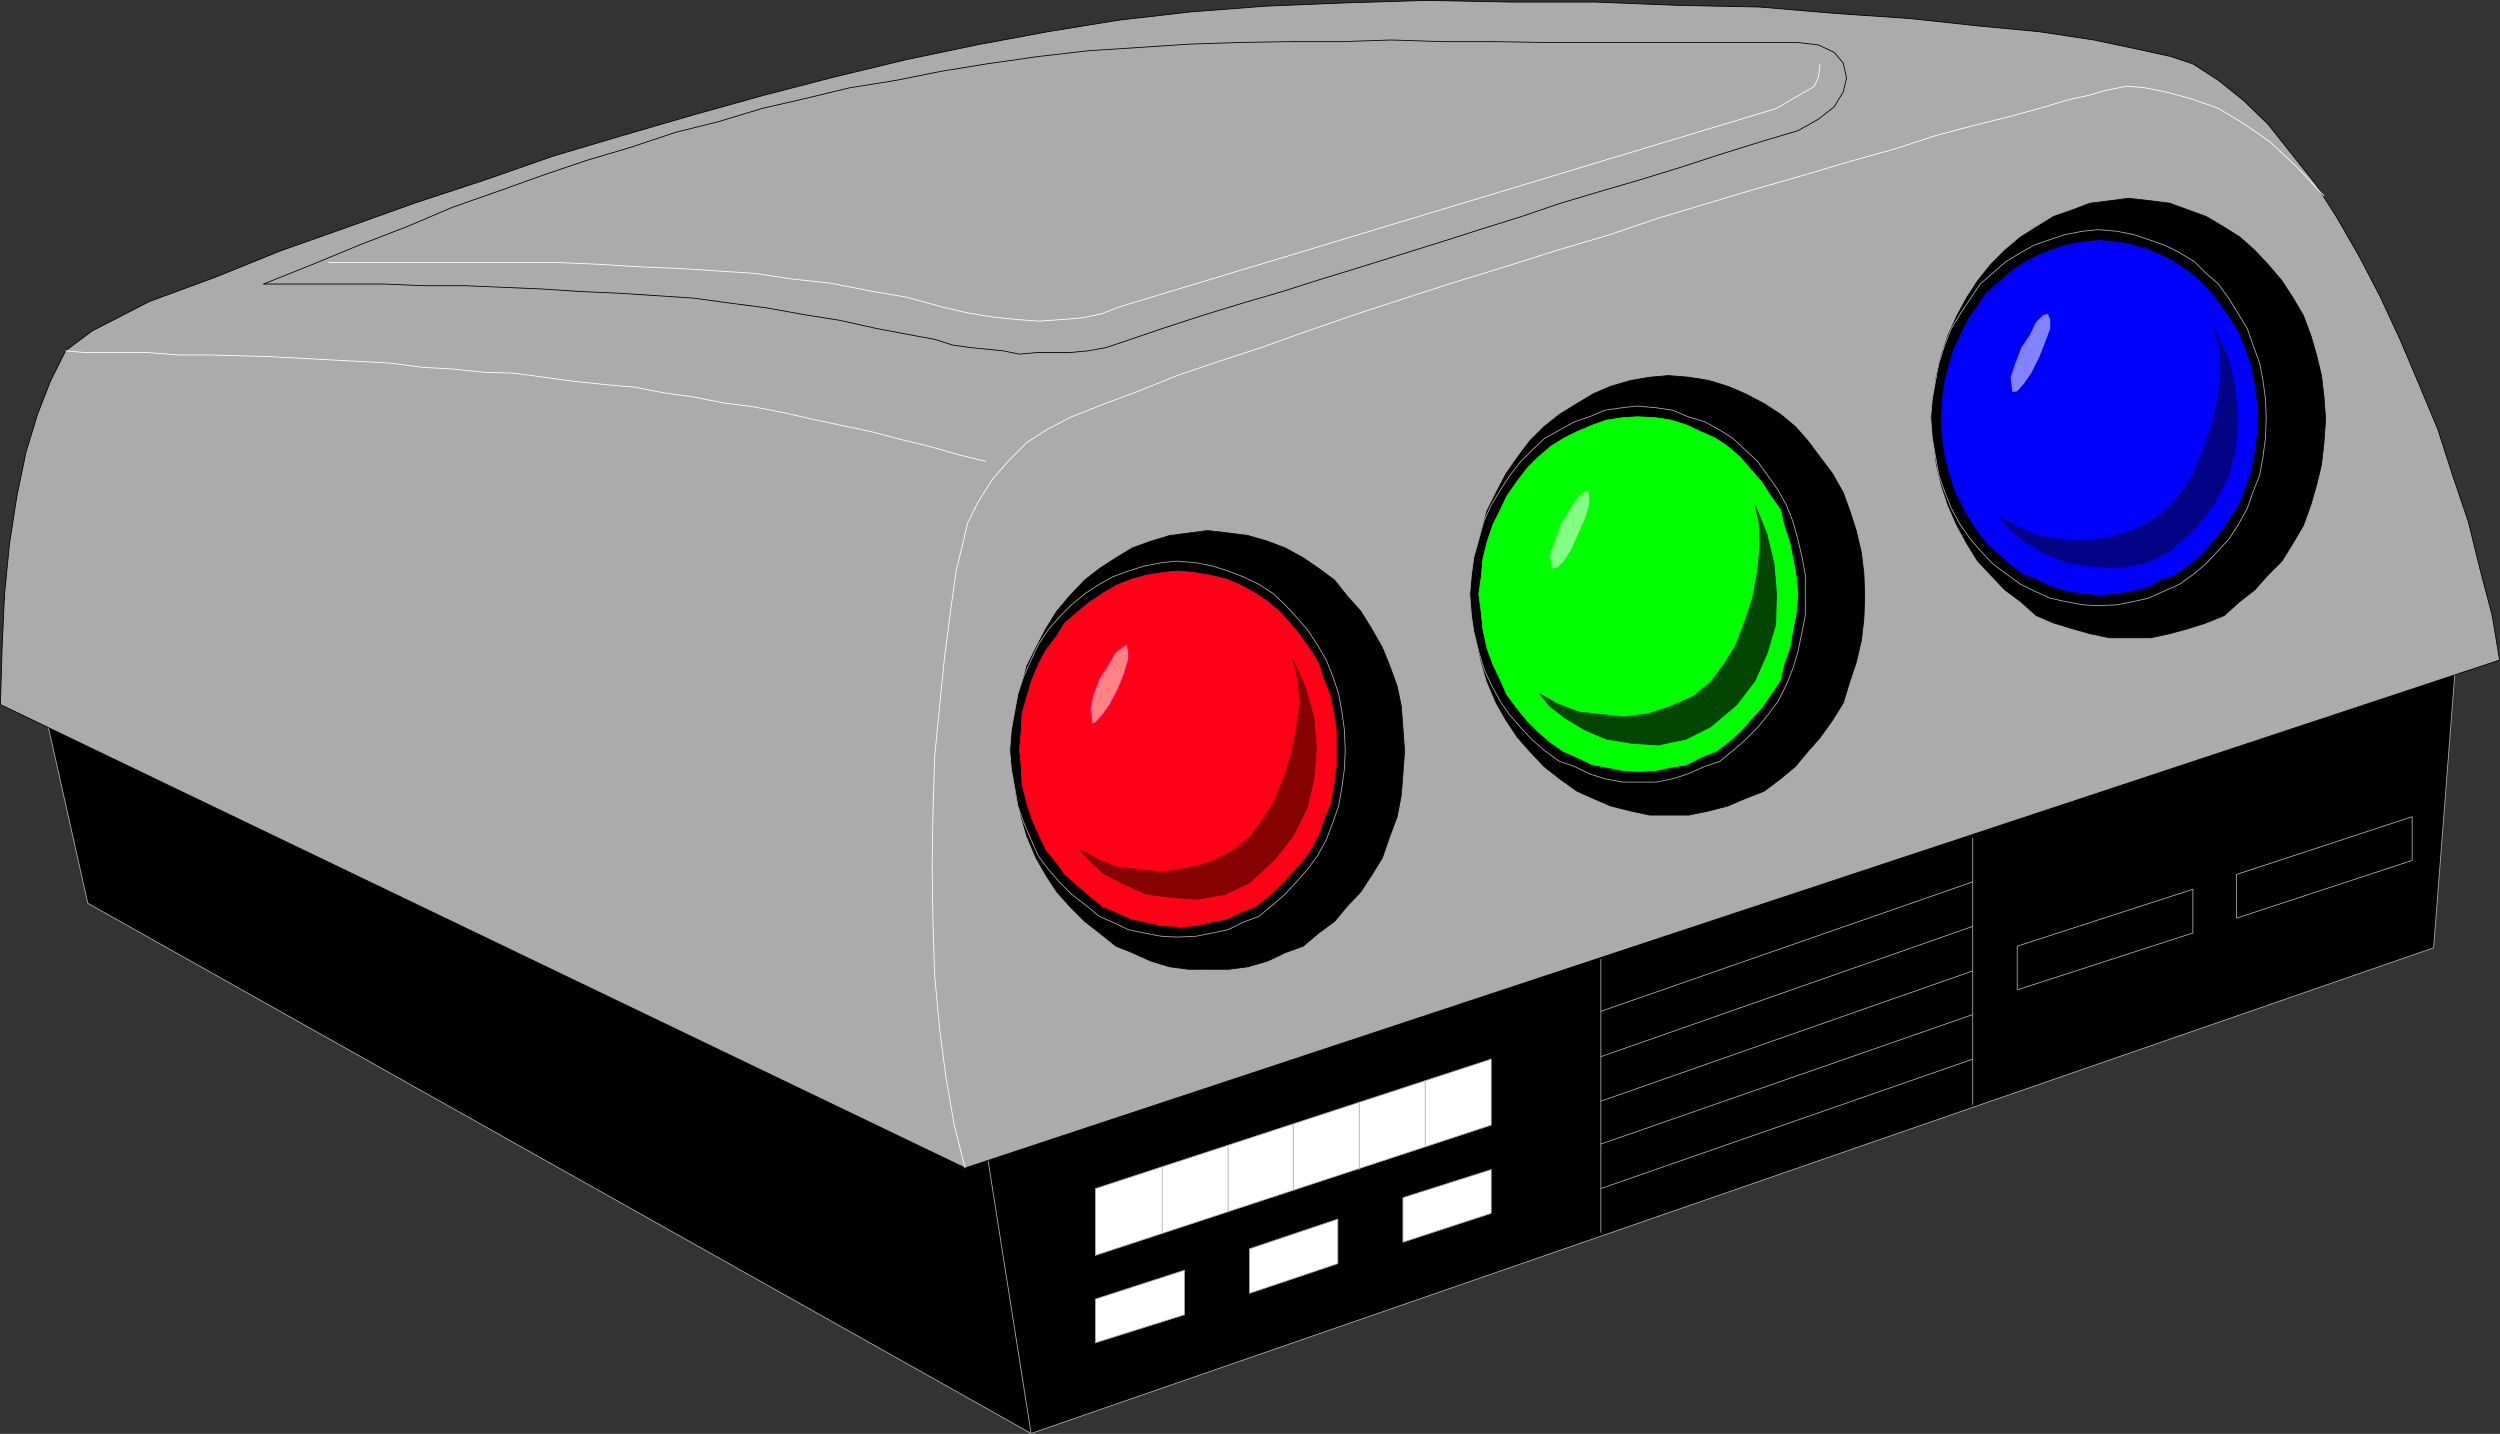 <?xml version="1.0" encoding="UTF-8" standalone="no"?>
<svg
   version="1.0"
   width="129.638mm"
   height="74.354mm"
   id="svg62"
   sodipodi:docname="Video Projector.wmf"
   xmlns:inkscape="http://www.inkscape.org/namespaces/inkscape"
   xmlns:sodipodi="http://sodipodi.sourceforge.net/DTD/sodipodi-0.dtd"
   xmlns="http://www.w3.org/2000/svg"
   xmlns:svg="http://www.w3.org/2000/svg">
  <rect width="100%" height="100%" fill="#333333" stroke="none"/>
  <sodipodi:namedview
     id="namedview62"
     pagecolor="#ffffff"
     bordercolor="#000000"
     borderopacity="0.25"
     inkscape:showpageshadow="2"
     inkscape:pageopacity="0.0"
     inkscape:pagecheckerboard="0"
     inkscape:deskcolor="#d1d1d1"
     inkscape:document-units="mm" />
  <defs
     id="defs1">
    <pattern
       id="WMFhbasepattern"
       patternUnits="userSpaceOnUse"
       width="6"
       height="6"
       x="0"
       y="0" />
  </defs>
  <path
     style="fill:#000000;fill-opacity:1;fill-rule:evenodd;stroke:none"
     d="m 481.325,129.361 -4.363,56.399 L 202.081,280.943 17.21,177.033 8.484,138.088 481.325,129.361 Z"
     id="path1" />
  <path
     style="fill:none;stroke:#ababab;stroke-width:0.162px;stroke-linecap:round;stroke-linejoin:round;stroke-miterlimit:4;stroke-dasharray:none;stroke-opacity:1"
     d="m 481.325,129.361 -4.363,56.399 L 202.081,280.943 17.21,177.033 8.484,138.088 481.325,129.361 v 0"
     id="path2" />
  <path
     style="fill:#ffffff;fill-opacity:1;fill-rule:evenodd;stroke:none"
     d="m 292.253,220.504 -77.568,25.533 v -13.09 l 77.568,-25.371 v 12.928 z"
     id="path3" />
  <path
     style="fill:none;stroke:#ababab;stroke-width:0.162px;stroke-linecap:round;stroke-linejoin:round;stroke-miterlimit:4;stroke-dasharray:none;stroke-opacity:1"
     d="m 292.253,220.504 -77.568,25.533 v -13.09 l 77.568,-25.371 v 12.928 0"
     id="path4" />
  <path
     style="fill:#ffffff;fill-opacity:1;fill-rule:evenodd;stroke:none"
     d="m 292.253,229.23 -17.291,5.494 v 8.726 l 17.291,-5.656 z"
     id="path5" />
  <path
     style="fill:none;stroke:#ababab;stroke-width:0.162px;stroke-linecap:round;stroke-linejoin:round;stroke-miterlimit:4;stroke-dasharray:none;stroke-opacity:1"
     d="m 292.253,229.23 -17.291,5.494 v 8.726 l 17.291,-5.656 v -8.565 0"
     id="path6" />
  <path
     style="fill:#ffffff;fill-opacity:1;fill-rule:evenodd;stroke:none"
     d="m 232.138,248.946 -17.453,5.656 v 8.565 l 17.453,-5.494 v -8.726 z"
     id="path7" />
  <path
     style="fill:none;stroke:#ababab;stroke-width:0.162px;stroke-linecap:round;stroke-linejoin:round;stroke-miterlimit:4;stroke-dasharray:none;stroke-opacity:1"
     d="m 232.138,248.946 -17.453,5.656 v 8.565 l 17.453,-5.494 v -8.726 0"
     id="path8" />
  <path
     style="fill:#ffffff;fill-opacity:1;fill-rule:evenodd;stroke:none"
     d="m 262.196,238.926 -17.291,5.818 v 8.726 l 17.291,-5.818 z"
     id="path9" />
  <path
     style="fill:none;stroke:#ababab;stroke-width:0.162px;stroke-linecap:round;stroke-linejoin:round;stroke-miterlimit:4;stroke-dasharray:none;stroke-opacity:1"
     d="m 262.196,238.926 -17.291,5.818 v 8.726 l 17.291,-5.818 v -8.726 0"
     id="path10" />
  <path
     style="fill:none;stroke:#ababab;stroke-width:0.162px;stroke-linecap:round;stroke-linejoin:round;stroke-miterlimit:4;stroke-dasharray:none;stroke-opacity:1"
     d="m 279.325,211.778 v 12.928"
     id="path11" />
  <path
     style="fill:none;stroke:#ababab;stroke-width:0.162px;stroke-linecap:round;stroke-linejoin:round;stroke-miterlimit:4;stroke-dasharray:none;stroke-opacity:1"
     d="m 266.397,215.979 v 13.251"
     id="path12" />
  <path
     style="fill:none;stroke:#ababab;stroke-width:0.162px;stroke-linecap:round;stroke-linejoin:round;stroke-miterlimit:4;stroke-dasharray:none;stroke-opacity:1"
     d="m 253.469,220.342 v 12.928"
     id="path13" />
  <path
     style="fill:none;stroke:#ababab;stroke-width:0.162px;stroke-linecap:round;stroke-linejoin:round;stroke-miterlimit:4;stroke-dasharray:none;stroke-opacity:1"
     d="m 240.703,224.544 v 12.928"
     id="path14" />
  <path
     style="fill:none;stroke:#ababab;stroke-width:0.162px;stroke-linecap:round;stroke-linejoin:round;stroke-miterlimit:4;stroke-dasharray:none;stroke-opacity:1"
     d="M 227.775,228.907 V 241.835"
     id="path15" />
  <path
     style="fill:none;stroke:#ababab;stroke-width:0.162px;stroke-linecap:round;stroke-linejoin:round;stroke-miterlimit:4;stroke-dasharray:none;stroke-opacity:1"
     d="M 313.746,241.512 V 188.022"
     id="path16" />
  <path
     style="fill:none;stroke:#ababab;stroke-width:0.162px;stroke-linecap:round;stroke-linejoin:round;stroke-miterlimit:4;stroke-dasharray:none;stroke-opacity:1"
     d="m 386.628,164.267 v 52.197"
     id="path17" />
  <path
     style="fill:none;stroke:#ababab;stroke-width:0.162px;stroke-linecap:round;stroke-linejoin:round;stroke-miterlimit:4;stroke-dasharray:none;stroke-opacity:1"
     d="m 386.628,207.576 -72.882,25.371"
     id="path18" />
  <path
     style="fill:none;stroke:#ababab;stroke-width:0.162px;stroke-linecap:round;stroke-linejoin:round;stroke-miterlimit:4;stroke-dasharray:none;stroke-opacity:1"
     d="m 386.628,198.849 -72.882,25.371"
     id="path19" />
  <path
     style="fill:none;stroke:#ababab;stroke-width:0.162px;stroke-linecap:round;stroke-linejoin:round;stroke-miterlimit:4;stroke-dasharray:none;stroke-opacity:1"
     d="m 386.628,190.285 -72.882,25.533"
     id="path20" />
  <path
     style="fill:none;stroke:#ababab;stroke-width:0.162px;stroke-linecap:round;stroke-linejoin:round;stroke-miterlimit:4;stroke-dasharray:none;stroke-opacity:1"
     d="m 386.628,181.558 -72.882,25.533"
     id="path21" />
  <path
     style="fill:none;stroke:#ababab;stroke-width:0.162px;stroke-linecap:round;stroke-linejoin:round;stroke-miterlimit:4;stroke-dasharray:none;stroke-opacity:1"
     d="m 386.628,172.832 -72.882,25.371"
     id="path22" />
  <path
     style="fill:#000000;fill-opacity:1;fill-rule:evenodd;stroke:none"
     d="m 472.76,160.065 -34.421,11.312 v 8.565 l 34.421,-11.312 v -8.565 z"
     id="path23" />
  <path
     style="fill:none;stroke:#ababab;stroke-width:0.162px;stroke-linecap:round;stroke-linejoin:round;stroke-miterlimit:4;stroke-dasharray:none;stroke-opacity:1"
     d="m 472.76,160.065 -34.421,11.312 v 8.565 l 34.421,-11.312 v -8.565 0"
     id="path24" />
  <path
     style="fill:#000000;fill-opacity:1;fill-rule:evenodd;stroke:none"
     d="m 429.775,174.286 -34.421,11.15 v 8.565 l 34.421,-11.15 z"
     id="path25" />
  <path
     style="fill:none;stroke:#ababab;stroke-width:0.162px;stroke-linecap:round;stroke-linejoin:round;stroke-miterlimit:4;stroke-dasharray:none;stroke-opacity:1"
     d="m 429.775,174.286 -34.421,11.15 v 8.565 l 34.421,-11.15 v -8.565 0"
     id="path26" />
  <path
     style="fill:none;stroke:#ababab;stroke-width:0.162px;stroke-linecap:round;stroke-linejoin:round;stroke-miterlimit:4;stroke-dasharray:none;stroke-opacity:1"
     d="m 193.193,224.544 8.888,56.399"
     id="path27" />
  <path
     style="fill:#ababab;fill-opacity:1;fill-rule:evenodd;stroke:none"
     d="M 489.89,129.361 189.153,228.907 0.081,138.088 0.404,127.099 l 0.485,-10.666 0.97,-9.858 1.454,-9.373 1.778,-8.565 2.262,-7.434 2.586,-6.626 2.909,-5.818 5.171,-3.878 11.312,-5.818 12.766,-4.686 12.766,-5.171 13.251,-4.686 13.09,-4.686 13.736,-4.525 13.413,-4.686 13.574,-4.04 13.898,-4.04 13.898,-3.878 13.736,-3.555 14.059,-3.394 13.898,-2.909 13.898,-2.586 13.898,-2.262 14.059,-1.616 14.706,-1.131 15.675,-0.646 15.998,-0.485 16.483,0.323 h 16.483 l 16.322,0.646 15.837,0.323 15.352,1.293 14.221,0.97 13.413,1.454 11.958,1.131 10.666,1.616 8.403,1.778 6.626,1.454 4.363,1.454 5.01,3.232 4.848,3.878 4.848,4.686 4.363,5.494 5.01,6.302 4.202,6.626 4.363,7.595 4.04,7.757 4.04,8.726 3.555,8.403 3.717,8.888 2.909,9.05 3.07,9.05 2.262,9.211 2.424,9.211 z"
     id="path28" />
  <path
     style="fill:none;stroke:#000000;stroke-width:0.162px;stroke-linecap:round;stroke-linejoin:round;stroke-miterlimit:4;stroke-dasharray:none;stroke-opacity:1"
     d="M 489.89,129.361 189.153,228.907 0.081,138.088 0.404,127.099 l 0.485,-10.666 0.97,-9.858 1.454,-9.373 1.778,-8.565 2.262,-7.434 2.586,-6.626 2.909,-5.818 5.171,-3.878 11.312,-5.818 12.766,-4.686 12.766,-5.171 13.251,-4.686 13.09,-4.686 13.736,-4.525 13.413,-4.686 13.574,-4.04 13.898,-4.04 13.898,-3.878 13.736,-3.555 14.059,-3.394 13.898,-2.909 13.898,-2.586 13.898,-2.262 14.059,-1.616 14.706,-1.131 15.675,-0.646 15.998,-0.485 16.483,0.323 h 16.483 l 16.322,0.646 15.837,0.323 15.352,1.293 14.221,0.97 13.413,1.454 11.958,1.131 10.666,1.616 8.403,1.778 6.626,1.454 4.363,1.454 5.01,3.232 4.848,3.878 4.848,4.686 4.363,5.494 5.01,6.302 4.202,6.626 4.363,7.595 4.04,7.757 4.04,8.726 3.555,8.403 3.717,8.888 2.909,9.05 3.07,9.05 2.262,9.211 2.424,9.211 1.454,8.726 v 0"
     id="path29" />
  <path
     style="fill:#ababab;fill-opacity:1;fill-rule:evenodd;stroke:none"
     d="m 352.368,8.322 4.04,0.485 3.07,1.454 1.778,2.101 0.646,2.909 -0.646,2.747 -1.778,2.909 -3.07,2.424 -4.04,2.262 -7.595,2.262 -7.757,2.424 -7.918,2.586 -7.918,2.424 -7.757,2.262 -7.595,2.262 -7.595,2.586 -8.242,2.586 -7.595,2.424 -7.757,2.424 -7.757,2.424 -7.918,2.424 -7.595,2.424 -7.757,2.262 -7.918,2.424 -7.918,2.586 -7.595,2.586 -3.394,1.131 -3.555,0.646 -3.394,0.323 h -3.232 -3.232 l -3.555,0.323 -3.232,-0.646 -3.232,-0.323 -3.232,-0.323 -3.394,-0.485 -3.555,-1.131 -3.555,-0.646 -7.757,-1.454 -7.272,-1.616 -7.11,-1.131 -7.11,-1.293 -7.434,-0.97 -7.11,-0.97 -7.434,-0.485 -7.434,-0.485 -7.434,-0.323 -7.272,-0.485 -7.595,-0.323 -7.595,-0.323 h -7.918 l -7.757,-0.323 h -7.757 -7.918 -8.08 l 9.696,-3.878 9.373,-3.878 9.211,-3.555 8.726,-3.717 9.211,-3.232 8.565,-3.07 8.565,-2.909 8.726,-2.586 8.726,-2.909 8.403,-2.101 8.565,-2.586 8.403,-1.939 8.726,-2.101 9.05,-1.454 8.888,-1.778 8.888,-1.454 10.181,-1.454 9.858,-1.131 10.019,-0.646 9.696,-0.646 10.019,-0.323 9.858,-0.162 h 10.019 l 9.696,-0.323 10.181,0.323 h 9.858 l 9.858,0.162 h 10.181 10.181 9.696 9.858 9.858 z"
     id="path30" />
  <path
     style="fill:none;stroke:#000000;stroke-width:0.162px;stroke-linecap:round;stroke-linejoin:round;stroke-miterlimit:4;stroke-dasharray:none;stroke-opacity:1"
     d="m 352.368,8.322 4.04,0.485 3.07,1.454 1.778,2.101 0.646,2.909 -0.646,2.747 -1.778,2.909 -3.07,2.424 -4.04,2.262 -7.595,2.262 -7.757,2.424 -7.918,2.586 -7.918,2.424 -7.757,2.262 -7.595,2.262 -7.595,2.586 -8.242,2.586 -7.595,2.424 -7.757,2.424 -7.757,2.424 -7.918,2.424 -7.595,2.424 -7.757,2.262 -7.918,2.424 -7.918,2.586 -7.595,2.586 -3.394,1.131 -3.555,0.646 -3.394,0.323 h -3.232 -3.232 l -3.555,0.323 -3.232,-0.646 -3.232,-0.323 -3.232,-0.323 -3.394,-0.485 -3.555,-1.131 -3.555,-0.646 -7.757,-1.454 -7.272,-1.616 -7.11,-1.131 -7.11,-1.293 -7.434,-0.97 -7.11,-0.97 -7.434,-0.485 -7.434,-0.485 -7.434,-0.323 -7.272,-0.485 -7.595,-0.323 -7.595,-0.323 h -7.918 l -7.757,-0.323 h -7.757 -7.918 -8.08 l 9.696,-3.878 9.373,-3.878 9.211,-3.555 8.726,-3.717 9.211,-3.232 8.565,-3.07 8.565,-2.909 8.726,-2.586 8.726,-2.909 8.403,-2.101 8.565,-2.586 8.403,-1.939 8.726,-2.101 9.05,-1.454 8.888,-1.778 8.888,-1.454 10.181,-1.454 9.858,-1.131 10.019,-0.646 9.696,-0.646 10.019,-0.323 9.858,-0.162 h 10.019 l 9.696,-0.323 10.181,0.323 h 9.858 l 9.858,0.162 h 10.181 10.181 9.696 9.858 9.858 v 0"
     id="path31" />
  <path
     style="fill:#000000;fill-opacity:1;fill-rule:evenodd;stroke:none"
     d="m 417.17,124.998 h -3.717 l -3.878,-0.808 -3.394,-0.97 -3.717,-1.131 -3.394,-1.454 -3.07,-2.747 -3.07,-2.262 -2.747,-2.909 -2.586,-2.747 -2.101,-3.394 -1.939,-3.555 -1.778,-4.04 -1.293,-3.878 -0.97,-4.04 -0.485,-4.363 -0.323,-4.525 0.323,-4.363 0.485,-4.202 0.97,-4.04 1.293,-3.878 1.778,-3.878 1.939,-3.555 2.101,-3.232 2.586,-3.232 2.747,-2.747 3.07,-2.586 3.07,-1.939 3.394,-2.101 3.717,-1.293 3.394,-1.293 3.878,-0.485 3.717,-0.485 4.363,0.485 3.717,0.485 3.555,1.293 3.555,1.293 3.555,2.101 3.07,1.939 2.909,2.586 2.586,2.747 2.747,3.232 2.101,3.232 2.101,3.555 1.454,3.878 1.131,3.878 0.97,4.04 0.485,4.202 0.323,4.363 -0.323,4.525 -0.485,4.363 -0.97,4.04 -1.131,3.878 -1.454,4.04 -2.101,3.555 -2.101,3.394 -2.747,2.747 -2.586,2.909 -2.909,2.262 -3.07,2.747 -3.555,1.454 -3.555,1.131 -3.555,0.97 -3.717,0.808 h -4.363 z"
     id="path32" />
  <path
     style="fill:none;stroke:#000000;stroke-width:0.162px;stroke-linecap:round;stroke-linejoin:round;stroke-miterlimit:4;stroke-dasharray:none;stroke-opacity:1"
     d="m 417.17,124.998 h -3.717 l -3.878,-0.808 -3.394,-0.97 -3.717,-1.131 -3.394,-1.454 -3.07,-2.747 -3.07,-2.262 -2.747,-2.909 -2.586,-2.747 -2.101,-3.394 -1.939,-3.555 -1.778,-4.04 -1.293,-3.878 -0.97,-4.04 -0.485,-4.363 -0.323,-4.525 0.323,-4.363 0.485,-4.202 0.97,-4.04 1.293,-3.878 1.778,-3.878 1.939,-3.555 2.101,-3.232 2.586,-3.232 2.747,-2.747 3.07,-2.586 3.07,-1.939 3.394,-2.101 3.717,-1.293 3.394,-1.293 3.878,-0.485 3.717,-0.485 4.363,0.485 3.717,0.485 3.555,1.293 3.555,1.293 3.555,2.101 3.07,1.939 2.909,2.586 2.586,2.747 2.747,3.232 2.101,3.232 2.101,3.555 1.454,3.878 1.131,3.878 0.97,4.04 0.485,4.202 0.323,4.363 -0.323,4.525 -0.485,4.363 -0.97,4.04 -1.131,3.878 -1.454,4.04 -2.101,3.555 -2.101,3.394 -2.747,2.747 -2.586,2.909 -2.909,2.262 -3.07,2.747 -3.555,1.454 -3.555,1.131 -3.555,0.97 -3.717,0.808 h -4.363 v 0"
     id="path33" />
  <path
     style="fill:#000000;fill-opacity:1;fill-rule:evenodd;stroke:none"
     d="m 411.191,118.696 -3.07,-0.162 -3.394,-0.646 -2.909,-0.646 -3.232,-1.454 -2.586,-1.293 -2.909,-2.101 -2.586,-1.939 -2.424,-2.586 -1.939,-2.262 -1.939,-2.747 -1.778,-3.232 -1.293,-3.232 -1.131,-3.232 -0.646,-3.555 -0.646,-3.717 -0.323,-4.04 0.323,-3.717 0.646,-3.555 0.646,-3.394 1.131,-3.555 1.293,-3.232 1.778,-2.909 1.939,-2.909 1.939,-2.909 2.424,-2.101 2.586,-2.262 2.909,-1.778 2.586,-1.454 3.232,-1.131 2.909,-0.97 3.394,-0.646 3.07,-0.323 3.717,0.323 3.232,0.646 2.909,0.97 3.232,1.131 2.909,1.454 2.909,1.778 2.262,2.262 2.424,2.101 2.101,2.909 1.778,2.909 1.778,2.909 1.131,3.232 1.293,3.555 0.646,3.394 0.485,3.555 0.162,3.717 -0.162,4.04 -0.485,3.717 -0.646,3.555 -1.293,3.232 -1.131,3.232 -1.778,3.232 -1.778,2.747 -2.101,2.262 -2.424,2.586 -2.262,1.939 -2.909,2.101 -2.909,1.293 -3.232,1.454 -2.909,0.646 -3.232,0.646 -3.717,0.162 z"
     id="path34" />
  <path
     style="fill:none;stroke:#ababab;stroke-width:0.162px;stroke-linecap:round;stroke-linejoin:round;stroke-miterlimit:4;stroke-dasharray:none;stroke-opacity:1"
     d="m 411.191,118.696 -3.07,-0.162 -3.394,-0.646 -2.909,-0.646 -3.232,-1.454 -2.586,-1.293 -2.909,-2.101 -2.586,-1.939 -2.424,-2.586 -1.939,-2.262 -1.939,-2.747 -1.778,-3.232 -1.293,-3.232 -1.131,-3.232 -0.646,-3.555 -0.646,-3.717 -0.323,-4.04 0.323,-3.717 0.646,-3.555 0.646,-3.394 1.131,-3.555 1.293,-3.232 1.778,-2.909 1.939,-2.909 1.939,-2.909 2.424,-2.101 2.586,-2.262 2.909,-1.778 2.586,-1.454 3.232,-1.131 2.909,-0.97 3.394,-0.646 3.07,-0.323 3.717,0.323 3.232,0.646 2.909,0.97 3.232,1.131 2.909,1.454 2.909,1.778 2.262,2.262 2.424,2.101 2.101,2.909 1.778,2.909 1.778,2.909 1.131,3.232 1.293,3.555 0.646,3.394 0.485,3.555 0.162,3.717 -0.162,4.04 -0.485,3.717 -0.646,3.555 -1.293,3.232 -1.131,3.232 -1.778,3.232 -1.778,2.747 -2.101,2.262 -2.424,2.586 -2.262,1.939 -2.909,2.101 -2.909,1.293 -3.232,1.454 -2.909,0.646 -3.232,0.646 -3.717,0.162 v 0"
     id="path35" />
  <path
     style="fill:#000000;fill-opacity:1;fill-rule:evenodd;stroke:none"
     d="m 326.997,159.742 h -3.717 l -3.717,-0.808 -3.878,-0.97 -3.394,-1.454 -3.232,-1.454 -3.394,-2.424 -3.07,-2.424 -2.747,-2.909 -2.424,-2.747 -2.262,-3.394 -1.939,-3.394 -1.778,-4.202 -1.131,-3.878 -0.97,-4.202 -0.646,-4.202 -0.323,-4.525 0.323,-4.363 0.646,-4.04 0.97,-4.202 1.131,-4.04 1.778,-3.555 1.939,-3.717 2.262,-3.232 2.424,-3.232 2.747,-2.747 3.07,-2.424 3.394,-2.101 3.232,-1.939 3.394,-1.454 3.878,-1.131 3.717,-0.646 3.717,-0.323 4.04,0.323 3.878,0.646 3.717,1.131 3.394,1.454 3.717,1.939 3.232,2.101 2.909,2.424 2.424,2.747 2.424,3.232 2.424,3.232 2.101,3.717 1.293,3.555 1.293,4.04 0.97,4.202 0.485,4.04 0.162,4.363 -0.162,4.525 -0.485,4.202 -0.97,4.202 -1.293,3.878 -1.293,4.202 -2.101,3.394 -2.424,3.394 -2.424,2.747 -2.424,2.909 -2.909,2.424 -3.232,2.424 -3.717,1.454 -3.394,1.454 -3.717,0.97 -3.878,0.808 z"
     id="path36" />
  <path
     style="fill:none;stroke:#000000;stroke-width:0.162px;stroke-linecap:round;stroke-linejoin:round;stroke-miterlimit:4;stroke-dasharray:none;stroke-opacity:1"
     d="m 326.997,159.742 h -3.717 l -3.717,-0.808 -3.878,-0.97 -3.394,-1.454 -3.232,-1.454 -3.394,-2.424 -3.07,-2.424 -2.747,-2.909 -2.424,-2.747 -2.262,-3.394 -1.939,-3.394 -1.778,-4.202 -1.131,-3.878 -0.97,-4.202 -0.646,-4.202 -0.323,-4.525 0.323,-4.363 0.646,-4.04 0.97,-4.202 1.131,-4.04 1.778,-3.555 1.939,-3.717 2.262,-3.232 2.424,-3.232 2.747,-2.747 3.07,-2.424 3.394,-2.101 3.232,-1.939 3.394,-1.454 3.878,-1.131 3.717,-0.646 3.717,-0.323 4.04,0.323 3.878,0.646 3.717,1.131 3.394,1.454 3.717,1.939 3.232,2.101 2.909,2.424 2.424,2.747 2.424,3.232 2.424,3.232 2.101,3.717 1.293,3.555 1.293,4.04 0.97,4.202 0.485,4.04 0.162,4.363 -0.162,4.525 -0.485,4.202 -0.97,4.202 -1.293,3.878 -1.293,4.202 -2.101,3.394 -2.424,3.394 -2.424,2.747 -2.424,2.909 -2.909,2.424 -3.232,2.424 -3.717,1.454 -3.394,1.454 -3.717,0.97 -3.878,0.808 h -4.04 v 0"
     id="path37" />
  <path
     style="fill:#000000;fill-opacity:1;fill-rule:evenodd;stroke:none"
     d="m 320.856,153.278 h -2.909 l -3.394,-0.646 -3.07,-0.97 -2.909,-1.454 -2.909,-0.97 -2.909,-2.101 -2.424,-2.101 -2.262,-2.424 -2.262,-2.586 -1.778,-2.586 -1.778,-3.232 -1.454,-3.232 -0.97,-3.232 -0.97,-3.878 -0.485,-3.232 -0.323,-4.202 0.323,-3.717 0.485,-3.555 0.97,-3.394 0.97,-3.555 1.454,-3.232 1.778,-2.909 1.778,-2.747 2.262,-2.909 2.262,-2.262 2.424,-2.262 2.909,-1.616 2.909,-1.616 2.909,-0.97 3.07,-1.293 3.394,-0.485 2.909,-0.323 3.717,0.323 3.232,0.485 3.07,1.293 3.232,0.97 2.909,1.616 2.586,1.616 2.424,2.262 2.424,2.262 2.101,2.909 1.939,2.747 1.616,2.909 1.293,3.232 0.97,3.555 0.808,3.394 0.646,3.555 v 3.717 4.202 l -0.646,3.232 -0.808,3.878 -0.97,3.232 -1.293,3.232 -1.616,3.232 -1.939,2.586 -2.101,2.586 -2.424,2.424 -2.424,2.101 -2.586,2.101 -2.909,0.97 -3.232,1.454 -3.07,0.97 -3.232,0.646 h -3.717 z"
     id="path38" />
  <path
     style="fill:none;stroke:#ababab;stroke-width:0.162px;stroke-linecap:round;stroke-linejoin:round;stroke-miterlimit:4;stroke-dasharray:none;stroke-opacity:1"
     d="m 320.856,153.278 h -2.909 l -3.394,-0.646 -3.07,-0.97 -2.909,-1.454 -2.909,-0.97 -2.909,-2.101 -2.424,-2.101 -2.262,-2.424 -2.262,-2.586 -1.778,-2.586 -1.778,-3.232 -1.454,-3.232 -0.97,-3.232 -0.97,-3.878 -0.485,-3.232 -0.323,-4.202 0.323,-3.717 0.485,-3.555 0.97,-3.394 0.97,-3.555 1.454,-3.232 1.778,-2.909 1.778,-2.747 2.262,-2.909 2.262,-2.262 2.424,-2.262 2.909,-1.616 2.909,-1.616 2.909,-0.97 3.07,-1.293 3.394,-0.485 2.909,-0.323 3.717,0.323 3.232,0.485 3.07,1.293 3.232,0.97 2.909,1.616 2.586,1.616 2.424,2.262 2.424,2.262 2.101,2.909 1.939,2.747 1.616,2.909 1.293,3.232 0.97,3.555 0.808,3.394 0.646,3.555 v 3.717 4.202 l -0.646,3.232 -0.808,3.878 -0.97,3.232 -1.293,3.232 -1.616,3.232 -1.939,2.586 -2.101,2.586 -2.424,2.424 -2.424,2.101 -2.586,2.101 -2.909,0.97 -3.232,1.454 -3.07,0.97 -3.232,0.646 h -3.717 v 0"
     id="path39" />
  <path
     style="fill:none;stroke:#ffffff;stroke-width:0.162px;stroke-linecap:round;stroke-linejoin:round;stroke-miterlimit:4;stroke-dasharray:none;stroke-opacity:1"
     d="m 189.153,228.907 -2.101,-8.242 -1.616,-9.211 -1.293,-9.858 -0.97,-10.504 -0.323,-10.504 -0.162,-10.666 0.162,-10.666 0.323,-10.827 0.97,-10.019 0.97,-9.534 1.131,-8.726 1.131,-8.242 1.131,-4.525 1.131,-4.848 2.101,-4.202 2.747,-4.363 3.232,-3.717 3.555,-3.555 4.04,-2.586 4.686,-2.424 6.141,-2.424 6.949,-2.586 7.595,-3.07 8.08,-2.747 8.403,-2.747 9.05,-3.232 9.373,-3.232 9.373,-3.07 10.019,-3.232 10.019,-3.07 10.181,-3.232 9.858,-2.909 10.019,-3.394 9.696,-2.909 9.696,-2.909 9.05,-2.586 9.211,-2.747 8.726,-2.424 7.918,-2.586 7.272,-1.939 7.11,-1.778 5.979,-1.616 5.333,-1.616 4.363,-0.97 3.394,-0.97 2.424,-0.485 1.616,-0.323 3.555,0.323 4.04,0.808 4.848,1.293 5.494,1.939 4.848,2.909 5.333,3.717 5.171,4.848 5.333,5.656"
     id="path40" />
  <path
     style="fill:none;stroke:#ffffff;stroke-width:0.162px;stroke-linecap:round;stroke-linejoin:round;stroke-miterlimit:4;stroke-dasharray:none;stroke-opacity:1"
     d="m 193.193,90.415 -5.333,-1.293 -5.656,-1.616 -5.333,-1.293 -6.141,-1.616 -5.333,-1.131 -6.141,-1.293 -5.656,-1.293 -5.818,-1.131 -6.141,-0.808 -5.656,-1.131 -5.818,-0.808 -5.818,-1.131 -5.656,-0.485 -6.141,-0.646 -5.979,-0.808 -5.979,-0.808 -5.818,-0.162 -6.141,-0.646 -5.818,-0.323 -6.141,-0.808 -5.656,-0.323 -6.141,-0.323 -5.979,-0.323 -6.141,-0.323 -5.818,-0.162 -5.979,-0.162 H 34.986 l -6.302,-0.485 h -5.979 -6.141 l -3.717,-0.323"
     id="path41" />
  <path
     style="fill:none;stroke:#ffffff;stroke-width:0.162px;stroke-linecap:round;stroke-linejoin:round;stroke-miterlimit:4;stroke-dasharray:none;stroke-opacity:1"
     d="m 356.732,12.524 -0.162,1.131 -0.162,1.454 -0.808,1.778 -1.293,0.808 -1.454,0.808 -1.939,1.131 -2.747,1.616 -128.957,38.946 -3.232,1.293 -3.878,0.808 -3.878,0.323 -4.686,0.323 -4.202,-0.323 -4.848,-0.485 -4.848,-0.808 -4.848,-1.131 -7.11,-1.939 -7.434,-1.293 -7.434,-1.454 -7.434,-0.808 -7.595,-1.131 -7.434,-0.485 -7.595,-0.485 -7.918,-0.323 -7.595,-0.485 -7.595,-0.323 h -7.434 -7.757 -7.595 -7.434 -7.434 -7.595"
     id="path42" />
  <path
     style="fill:#000000;fill-opacity:1;fill-rule:evenodd;stroke:none"
     d="m 236.501,189.961 h -3.555 l -3.717,-0.485 -3.717,-1.131 -3.555,-1.616 -3.232,-1.293 -3.232,-2.586 -2.909,-2.262 -2.909,-2.909 -2.586,-2.909 -2.101,-3.232 -1.939,-3.394 -1.778,-4.202 -1.131,-3.878 -0.97,-4.202 -0.646,-4.202 -0.323,-4.525 0.323,-4.363 0.646,-4.363 0.97,-3.878 1.131,-4.04 1.778,-3.555 1.939,-3.717 2.101,-3.394 2.586,-3.07 2.909,-3.07 2.909,-2.262 3.232,-2.101 3.232,-1.939 3.555,-1.293 3.717,-1.131 3.717,-0.485 3.717,-0.485 4.202,0.485 3.717,0.485 3.878,1.131 3.394,1.293 3.555,1.939 3.07,2.101 3.07,2.262 2.424,3.07 2.747,3.07 2.101,3.394 2.101,3.717 1.454,3.555 1.454,4.04 0.808,3.878 0.323,4.363 0.323,4.363 -0.323,4.525 -0.323,4.202 -0.808,4.202 -1.454,3.878 -1.454,4.202 -2.101,3.394 -2.101,3.232 -2.747,2.909 -2.424,2.909 -3.07,2.262 -3.07,2.586 -3.555,1.293 -3.394,1.616 -3.878,1.131 -3.717,0.485 h -4.202 v 0 z"
     id="path43" />
  <path
     style="fill:none;stroke:#000000;stroke-width:0.162px;stroke-linecap:round;stroke-linejoin:round;stroke-miterlimit:4;stroke-dasharray:none;stroke-opacity:1"
     d="m 236.501,189.961 h -3.555 l -3.717,-0.485 -3.717,-1.131 -3.555,-1.616 -3.232,-1.293 -3.232,-2.586 -2.909,-2.262 -2.909,-2.909 -2.586,-2.909 -2.101,-3.232 -1.939,-3.394 -1.778,-4.202 -1.131,-3.878 -0.97,-4.202 -0.646,-4.202 -0.323,-4.525 0.323,-4.363 0.646,-4.363 0.97,-3.878 1.131,-4.04 1.778,-3.555 1.939,-3.717 2.101,-3.394 2.586,-3.07 2.909,-3.07 2.909,-2.262 3.232,-2.101 3.232,-1.939 3.555,-1.293 3.717,-1.131 3.717,-0.485 3.717,-0.485 4.202,0.485 3.717,0.485 3.878,1.131 3.394,1.293 3.555,1.939 3.07,2.101 3.07,2.262 2.424,3.07 2.747,3.07 2.101,3.394 2.101,3.717 1.454,3.555 1.454,4.04 0.808,3.878 0.323,4.363 0.323,4.363 -0.323,4.525 -0.323,4.202 -0.808,4.202 -1.454,3.878 -1.454,4.202 -2.101,3.394 -2.101,3.232 -2.747,2.909 -2.424,2.909 -3.07,2.262 -3.07,2.586 -3.555,1.293 -3.394,1.616 -3.878,1.131 -3.717,0.485 h -4.202 v 0"
     id="path44" />
  <path
     style="fill:#000000;fill-opacity:1;fill-rule:evenodd;stroke:none"
     d="m 230.684,183.659 -3.07,-0.162 -3.394,-0.646 -3.07,-0.646 -3.07,-1.454 -2.586,-1.131 -2.747,-2.262 -2.747,-2.101 -2.262,-2.262 -2.262,-2.586 -1.939,-2.586 -1.454,-3.232 -1.454,-3.394 -1.131,-3.232 -0.646,-3.717 -0.646,-3.555 -0.323,-3.717 0.323,-3.878 0.646,-3.555 0.646,-3.555 1.131,-3.394 1.454,-3.232 1.454,-3.07 1.939,-2.909 2.262,-2.586 2.262,-2.262 2.747,-2.262 2.747,-1.778 2.586,-1.454 3.07,-1.131 3.07,-0.97 3.394,-0.646 3.07,-0.323 3.717,0.323 3.232,0.646 3.07,0.97 2.909,1.131 3.07,1.454 2.747,1.778 2.424,2.262 2.101,2.262 2.262,2.586 1.939,2.909 1.778,3.07 1.293,3.232 1.131,3.394 0.646,3.555 0.485,3.555 0.162,3.878 -0.162,3.717 -0.485,3.555 -0.646,3.717 -1.131,3.232 -1.293,3.394 -1.778,3.232 -1.939,2.586 -2.262,2.586 -2.101,2.262 -2.424,2.101 -2.747,2.262 -3.07,1.131 -2.909,1.454 -3.07,0.646 -3.232,0.646 -3.717,0.162 z"
     id="path45" />
  <path
     style="fill:none;stroke:#ababab;stroke-width:0.162px;stroke-linecap:round;stroke-linejoin:round;stroke-miterlimit:4;stroke-dasharray:none;stroke-opacity:1"
     d="m 230.684,183.659 -3.07,-0.162 -3.394,-0.646 -3.07,-0.646 -3.07,-1.454 -2.586,-1.131 -2.747,-2.262 -2.747,-2.101 -2.262,-2.262 -2.262,-2.586 -1.939,-2.586 -1.454,-3.232 -1.454,-3.394 -1.131,-3.232 -0.646,-3.717 -0.646,-3.555 -0.323,-3.717 0.323,-3.878 0.646,-3.555 0.646,-3.555 1.131,-3.394 1.454,-3.232 1.454,-3.07 1.939,-2.909 2.262,-2.586 2.262,-2.262 2.747,-2.262 2.747,-1.778 2.586,-1.454 3.07,-1.131 3.07,-0.97 3.394,-0.646 3.07,-0.323 3.717,0.323 3.232,0.646 3.07,0.97 2.909,1.131 3.07,1.454 2.747,1.778 2.424,2.262 2.101,2.262 2.262,2.586 1.939,2.909 1.778,3.07 1.293,3.232 1.131,3.394 0.646,3.555 0.485,3.555 0.162,3.878 -0.162,3.717 -0.485,3.555 -0.646,3.717 -1.131,3.232 -1.293,3.394 -1.778,3.232 -1.939,2.586 -2.262,2.586 -2.101,2.262 -2.424,2.101 -2.747,2.262 -3.07,1.131 -2.909,1.454 -3.07,0.646 -3.232,0.646 -3.717,0.162 v 0"
     id="path46" />
  <path
     style="fill:#ff0017;fill-opacity:1;fill-rule:evenodd;stroke:none"
     d="m 230.845,181.558 -3.07,-0.162 -3.07,-0.646 -2.909,-0.646 -2.909,-1.293 -2.747,-1.131 -2.424,-1.939 -2.424,-2.101 -2.586,-2.262 -1.616,-2.262 -2.101,-2.586 -1.454,-3.07 -1.293,-2.909 -0.97,-3.07 -0.97,-3.717 -0.162,-3.555 -0.323,-3.232 0.323,-3.717 0.162,-3.394 0.97,-3.394 0.97,-3.232 1.293,-3.07 1.454,-2.747 2.101,-2.747 1.616,-2.586 2.586,-2.262 2.424,-1.939 2.424,-1.616 2.747,-1.616 2.909,-1.131 2.909,-0.808 3.07,-0.485 3.07,-0.323 3.394,0.323 2.909,0.485 3.232,0.808 2.747,1.131 2.909,1.616 2.424,1.616 2.262,1.939 2.101,2.262 2.101,2.586 1.939,2.747 1.616,2.747 0.97,3.07 1.293,3.232 0.646,3.394 0.485,3.394 v 3.717 3.232 l -0.485,3.555 -0.646,3.717 -1.293,3.07 -0.97,2.909 -1.616,3.07 -1.939,2.586 -2.101,2.262 -2.101,2.262 -2.262,2.101 -2.424,1.939 -2.909,1.131 -2.747,1.293 -3.232,0.646 -2.909,0.646 -3.394,0.323 v 0 z"
     id="path47" />
  <path
     style="fill:none;stroke:#ff0017;stroke-width:0.162px;stroke-linecap:round;stroke-linejoin:round;stroke-miterlimit:4;stroke-dasharray:none;stroke-opacity:1"
     d="m 230.845,181.558 -3.07,-0.162 -3.07,-0.646 -2.909,-0.646 -2.909,-1.293 -2.747,-1.131 -2.424,-1.939 -2.424,-2.101 -2.586,-2.262 -1.616,-2.262 -2.101,-2.586 -1.454,-3.07 -1.293,-2.909 -0.97,-3.07 -0.97,-3.717 -0.162,-3.555 -0.323,-3.232 0.323,-3.717 0.162,-3.394 0.97,-3.394 0.97,-3.232 1.293,-3.07 1.454,-2.747 2.101,-2.747 1.616,-2.586 2.586,-2.262 2.424,-1.939 2.424,-1.616 2.747,-1.616 2.909,-1.131 2.909,-0.808 3.07,-0.485 3.07,-0.323 3.394,0.323 2.909,0.485 3.232,0.808 2.747,1.131 2.909,1.616 2.424,1.616 2.262,1.939 2.101,2.262 2.101,2.586 1.939,2.747 1.616,2.747 0.97,3.07 1.293,3.232 0.646,3.394 0.485,3.394 v 3.717 3.232 l -0.485,3.555 -0.646,3.717 -1.293,3.07 -0.97,2.909 -1.616,3.07 -1.939,2.586 -2.101,2.262 -2.101,2.262 -2.262,2.101 -2.424,1.939 -2.909,1.131 -2.747,1.293 -3.232,0.646 -2.909,0.646 -3.394,0.323 v 0"
     id="path48" />
  <path
     style="fill:#850303;fill-opacity:1;fill-rule:evenodd;stroke:none"
     d="m 253.469,129.361 2.424,5.494 1.616,5.818 0.485,5.979 -0.485,5.979 -1.293,5.656 -2.747,5.494 -3.555,4.525 -5.01,4.686 -4.686,2.262 -5.494,0.97 -5.01,-0.323 -5.01,-0.646 -4.363,-1.939 -4.04,-2.101 -2.586,-2.424 -2.262,-2.424 3.555,1.939 3.878,1.616 4.686,0.485 4.363,0.485 4.848,-0.808 4.363,-1.131 4.202,-2.101 3.555,-2.747 2.586,-3.555 2.262,-3.555 1.939,-4.848 1.454,-4.686 0.97,-5.171 0.646,-4.848 -0.485,-4.525 -0.808,-3.555 z"
     id="path49" />
  <path
     style="fill:none;stroke:#850303;stroke-width:0.162px;stroke-linecap:round;stroke-linejoin:round;stroke-miterlimit:4;stroke-dasharray:none;stroke-opacity:1"
     d="m 253.469,129.361 2.424,5.494 1.616,5.818 0.485,5.979 -0.485,5.979 -1.293,5.656 -2.747,5.494 -3.555,4.525 -5.01,4.686 -4.686,2.262 -5.494,0.97 -5.01,-0.323 -5.01,-0.646 -4.363,-1.939 -4.04,-2.101 -2.586,-2.424 -2.262,-2.424 3.555,1.939 3.878,1.616 4.686,0.485 4.363,0.485 4.848,-0.808 4.363,-1.131 4.202,-2.101 3.555,-2.747 2.586,-3.555 2.262,-3.555 1.939,-4.848 1.454,-4.686 0.97,-5.171 0.646,-4.848 -0.485,-4.525 -0.808,-3.555 v 0"
     id="path50" />
  <path
     style="fill:#ff8385;fill-opacity:1;fill-rule:evenodd;stroke:none"
     d="m 214.039,141.804 -0.323,-2.909 0.485,-2.586 1.293,-3.394 1.616,-2.424 1.454,-2.586 1.293,-0.97 0.97,-0.646 0.323,1.293 v 1.616 l -0.808,2.747 -1.131,2.909 -1.616,3.07 -1.454,2.101 -1.454,1.616 z"
     id="path51" />
  <path
     style="fill:none;stroke:#ff0085;stroke-width:0.162px;stroke-linecap:round;stroke-linejoin:round;stroke-miterlimit:4;stroke-dasharray:none;stroke-opacity:1"
     d="m 214.039,141.804 -0.323,-2.909 0.485,-2.586 1.293,-3.394 1.616,-2.424 1.454,-2.586 1.293,-0.97 0.97,-0.646 0.323,1.293 v 1.616 l -0.808,2.747 -1.131,2.909 -1.616,3.07 -1.454,2.101 -1.454,1.616 -0.646,0.162 v 0"
     id="path52" />
  <path
     style="fill:#00ff00;fill-opacity:1;fill-rule:evenodd;stroke:none"
     d="m 321.018,151.177 -2.909,-0.162 -3.232,-0.646 -2.747,-0.485 -3.07,-1.454 -2.586,-1.131 -2.586,-1.778 -2.424,-2.101 -2.262,-2.262 -1.939,-2.424 -1.939,-2.586 -1.293,-2.909 -1.454,-3.07 -1.131,-3.07 -0.808,-3.717 -0.323,-3.232 -0.485,-3.717 0.485,-3.394 0.323,-3.555 0.808,-3.232 1.131,-3.394 1.454,-2.909 1.293,-2.747 1.939,-2.747 1.939,-2.586 2.262,-2.262 2.424,-2.101 2.586,-1.616 2.586,-1.293 3.07,-1.293 2.747,-0.97 3.232,-0.485 2.909,-0.162 3.394,0.162 3.07,0.485 3.07,0.97 2.747,1.293 2.909,1.293 2.424,1.616 2.424,2.101 1.939,2.262 2.262,2.586 1.778,2.747 1.939,2.747 0.646,2.909 1.131,3.394 0.646,3.232 0.646,3.555 0.323,3.394 -0.323,3.717 -0.646,3.232 -0.646,3.717 -1.131,3.07 -0.646,3.07 -1.939,2.909 -1.778,2.586 -2.262,2.424 -1.939,2.262 -2.424,2.101 -2.424,1.778 -2.909,1.131 -2.747,1.454 -3.07,0.485 -3.07,0.646 -3.394,0.162 z"
     id="path53" />
  <path
     style="fill:none;stroke:#00ff00;stroke-width:0.162px;stroke-linecap:round;stroke-linejoin:round;stroke-miterlimit:4;stroke-dasharray:none;stroke-opacity:1"
     d="m 321.018,151.177 -2.909,-0.162 -3.232,-0.646 -2.747,-0.485 -3.07,-1.454 -2.586,-1.131 -2.586,-1.778 -2.424,-2.101 -2.262,-2.262 -1.939,-2.424 -1.939,-2.586 -1.293,-2.909 -1.454,-3.07 -1.131,-3.07 -0.808,-3.717 -0.323,-3.232 -0.485,-3.717 0.485,-3.394 0.323,-3.555 0.808,-3.232 1.131,-3.394 1.454,-2.909 1.293,-2.747 1.939,-2.747 1.939,-2.586 2.262,-2.262 2.424,-2.101 2.586,-1.616 2.586,-1.293 3.07,-1.293 2.747,-0.97 3.232,-0.485 2.909,-0.162 3.394,0.162 3.07,0.485 3.07,0.97 2.747,1.293 2.909,1.293 2.424,1.616 2.424,2.101 1.939,2.262 2.262,2.586 1.778,2.747 1.939,2.747 0.646,2.909 1.131,3.394 0.646,3.232 0.646,3.555 0.323,3.394 -0.323,3.717 -0.646,3.232 -0.646,3.717 -1.131,3.07 -0.646,3.07 -1.939,2.909 -1.778,2.586 -2.262,2.424 -1.939,2.262 -2.424,2.101 -2.424,1.778 -2.909,1.131 -2.747,1.454 -3.07,0.485 -3.07,0.646 -3.394,0.162 v 0"
     id="path54" />
  <path
     style="fill:#034503;fill-opacity:1;fill-rule:evenodd;stroke:none"
     d="m 343.965,98.98 2.262,5.494 1.454,5.979 0.485,5.818 -0.162,6.141 -1.616,5.494 -2.424,5.494 -3.555,4.686 -5.171,4.363 -4.848,2.424 -5.333,1.131 -5.171,-0.323 -5.01,-0.808 -4.202,-1.778 -4.04,-2.424 -2.909,-2.262 -1.939,-2.424 3.394,1.939 4.202,1.616 4.363,0.485 4.525,0.485 4.848,-0.646 4.363,-1.454 4.363,-1.939 3.394,-2.747 2.424,-3.232 2.424,-3.878 1.778,-4.525 1.616,-4.848 0.97,-5.333 0.485,-4.686 -0.162,-4.686 z"
     id="path55" />
  <path
     style="fill:none;stroke:#034503;stroke-width:0.162px;stroke-linecap:round;stroke-linejoin:round;stroke-miterlimit:4;stroke-dasharray:none;stroke-opacity:1"
     d="m 343.965,98.98 2.262,5.494 1.454,5.979 0.485,5.818 -0.162,6.141 -1.616,5.494 -2.424,5.494 -3.555,4.686 -5.171,4.363 -4.848,2.424 -5.333,1.131 -5.171,-0.323 -5.01,-0.808 -4.202,-1.778 -4.04,-2.424 -2.909,-2.262 -1.939,-2.424 3.394,1.939 4.202,1.616 4.363,0.485 4.525,0.485 4.848,-0.646 4.363,-1.454 4.363,-1.939 3.394,-2.747 2.424,-3.232 2.424,-3.878 1.778,-4.525 1.616,-4.848 0.97,-5.333 0.485,-4.686 -0.162,-4.686 -0.808,-3.555 v 0"
     id="path56" />
  <path
     style="fill:#83ff83;fill-opacity:1;fill-rule:evenodd;stroke:none"
     d="m 304.05,111.262 -0.323,-2.586 0.97,-2.586 1.131,-3.232 1.616,-2.747 1.454,-2.262 1.293,-1.293 1.131,-0.485 0.162,1.131 v 1.778 l -0.808,2.586 -1.293,2.909 -1.454,3.232 -1.454,2.262 -1.293,1.293 -0.97,0.162 v 0 z"
     id="path57" />
  <path
     style="fill:#0000ff;fill-opacity:1;fill-rule:evenodd;stroke:none"
     d="m 411.352,116.756 -3.07,-0.323 -3.07,-0.485 -2.909,-0.808 -2.909,-1.454 -2.747,-0.97 -2.424,-1.778 -2.424,-2.101 -2.586,-2.424 -1.778,-2.262 -1.778,-2.747 -1.454,-2.747 -1.454,-3.07 -0.97,-3.232 -0.808,-3.394 -0.485,-3.555 -0.162,-3.555 0.162,-3.394 0.485,-3.555 0.808,-3.232 0.97,-3.232 1.454,-3.07 1.454,-2.909 1.778,-2.586 1.778,-2.586 2.586,-2.262 2.424,-2.101 2.424,-1.616 2.747,-1.454 2.909,-1.131 2.909,-0.97 3.07,-0.485 3.07,-0.323 3.394,0.323 2.909,0.485 3.394,0.97 2.586,1.131 2.747,1.454 2.424,1.616 2.586,2.101 2.101,2.262 1.939,2.586 1.778,2.586 1.778,2.909 1.131,3.07 1.131,3.232 0.646,3.232 0.485,3.555 0.162,3.394 -0.162,3.555 -0.485,3.555 -0.646,3.394 -1.131,3.232 -1.131,3.07 -1.778,2.747 -1.778,2.747 -1.939,2.262 -2.101,2.424 -2.586,2.101 -2.424,1.778 -2.747,0.97 -2.586,1.454 -3.394,0.808 -2.909,0.485 z"
     id="path58" />
  <path
     style="fill:none;stroke:#000000;stroke-width:0.162px;stroke-linecap:round;stroke-linejoin:round;stroke-miterlimit:4;stroke-dasharray:none;stroke-opacity:1"
     d="m 411.352,116.756 -3.07,-0.323 -3.07,-0.485 -2.909,-0.808 -2.909,-1.454 -2.747,-0.97 -2.424,-1.778 -2.424,-2.101 -2.586,-2.424 -1.778,-2.262 -1.778,-2.747 -1.454,-2.747 -1.454,-3.07 -0.97,-3.232 -0.808,-3.394 -0.485,-3.555 -0.162,-3.555 0.162,-3.394 0.485,-3.555 0.808,-3.232 0.97,-3.232 1.454,-3.07 1.454,-2.909 1.778,-2.586 1.778,-2.586 2.586,-2.262 2.424,-2.101 2.424,-1.616 2.747,-1.454 2.909,-1.131 2.909,-0.97 3.07,-0.485 3.07,-0.323 3.394,0.323 2.909,0.485 3.394,0.97 2.586,1.131 2.747,1.454 2.424,1.616 2.586,2.101 2.101,2.262 1.939,2.586 1.778,2.586 1.778,2.909 1.131,3.07 1.131,3.232 0.646,3.232 0.485,3.555 0.162,3.394 -0.162,3.555 -0.485,3.555 -0.646,3.394 -1.131,3.232 -1.131,3.07 -1.778,2.747 -1.778,2.747 -1.939,2.262 -2.101,2.424 -2.586,2.101 -2.424,1.778 -2.747,0.97 -2.586,1.454 -3.394,0.808 -2.909,0.485 -3.394,0.323 v 0"
     id="path59" />
  <path
     style="fill:#030385;fill-opacity:1;fill-rule:evenodd;stroke:none"
     d="m 433.976,64.398 2.586,5.494 1.454,5.818 0.485,5.979 -0.323,5.979 -1.454,5.656 -2.747,5.333 -3.717,4.848 -4.848,4.363 -4.686,2.424 -5.494,0.97 -5.01,-0.323 -5.01,-0.646 -4.363,-1.778 -3.878,-2.262 -2.909,-2.424 -2.101,-2.424 3.717,1.939 3.878,1.616 4.363,0.646 4.686,0.323 4.686,-0.646 4.363,-1.293 4.363,-2.101 3.394,-2.909 2.586,-3.232 2.262,-3.717 1.778,-4.686 1.616,-4.686 1.131,-5.333 0.485,-4.686 -0.323,-4.525 -0.97,-3.717 z"
     id="path60" />
  <path
     style="fill:none;stroke:#030385;stroke-width:0.162px;stroke-linecap:round;stroke-linejoin:round;stroke-miterlimit:4;stroke-dasharray:none;stroke-opacity:1"
     d="m 433.976,64.398 2.586,5.494 1.454,5.818 0.485,5.979 -0.323,5.979 -1.454,5.656 -2.747,5.333 -3.717,4.848 -4.848,4.363 -4.686,2.424 -5.494,0.97 -5.01,-0.323 -5.01,-0.646 -4.363,-1.778 -3.878,-2.262 -2.909,-2.424 -2.101,-2.424 3.717,1.939 3.878,1.616 4.363,0.646 4.686,0.323 4.686,-0.646 4.363,-1.293 4.363,-2.101 3.394,-2.909 2.586,-3.232 2.262,-3.717 1.778,-4.686 1.616,-4.686 1.131,-5.333 0.485,-4.686 -0.323,-4.525 -0.97,-3.717 v 0"
     id="path61" />
  <path
     style="fill:#8383ff;fill-opacity:1;fill-rule:evenodd;stroke:none"
     d="m 394.384,76.841 -0.323,-2.909 0.808,-2.424 1.293,-3.394 1.616,-2.424 1.293,-2.586 1.293,-1.293 0.97,-0.323 0.485,1.131 v 1.778 l -0.97,2.586 -1.131,2.909 -1.616,3.232 -1.454,2.101 -1.293,1.454 -0.97,0.162 z"
     id="path62" />
</svg>
